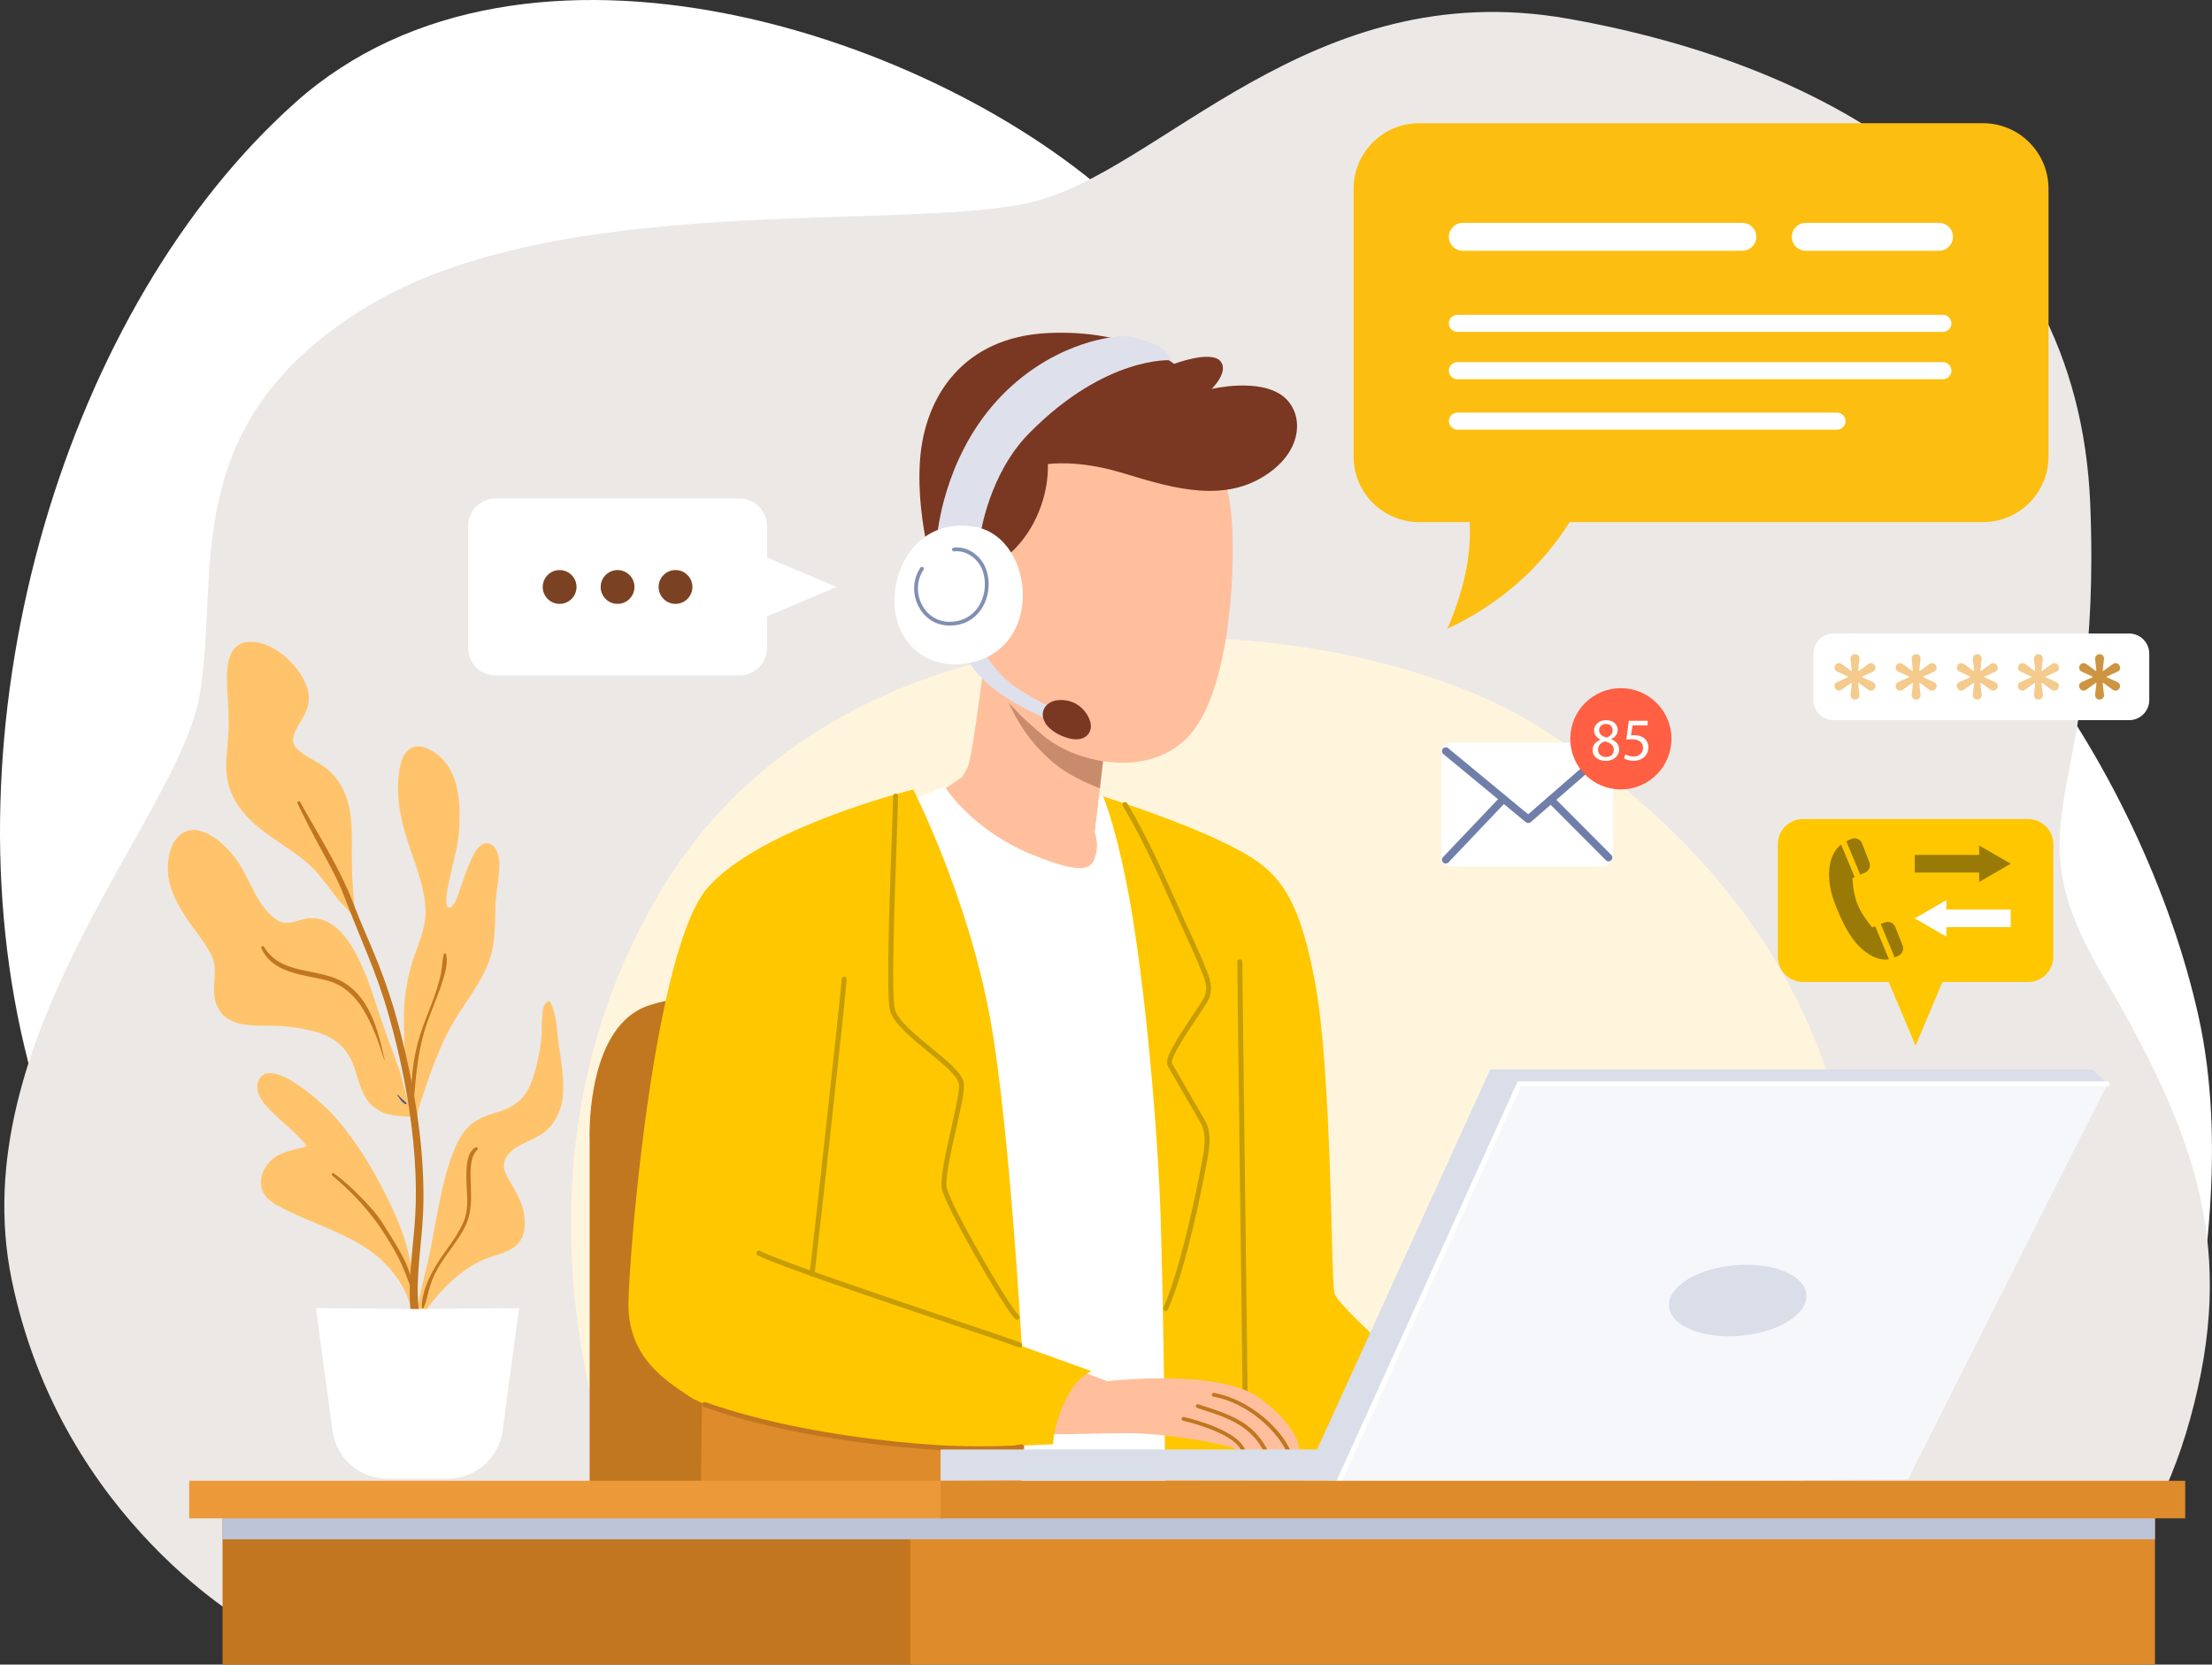 <svg width="477" height="359" viewBox="0 0 477 359" fill="none" xmlns="http://www.w3.org/2000/svg">
<rect x="0" y="0" width="477" height="359" fill="#333333" stroke="none"/>
<g clip-path="url(#clip0_420_8268)">
<path d="M81.734 340.08C81.734 340.08 22.336 297.735 5.241 225.671C-11.854 153.597 14.245 66.206 63.737 22.065C113.239 -22.077 202.336 7.652 241.931 44.587L281.526 81.523C281.526 81.523 319.326 102.238 368.828 100.442C418.33 98.635 462.427 166.203 474.129 219.357C485.83 272.512 457.925 342.78 457.925 342.78L81.734 340.08Z" fill="white"/>
<g style="mix-blend-mode:multiply">
<path d="M54.743 350.89C54.743 350.89 13.343 328.367 2.545 276.116C-8.254 223.864 38.54 176.119 43.042 149.994C47.544 123.868 37.637 91.439 79.038 66.206C120.438 40.984 194.234 49.987 222.139 43.684C250.043 37.381 282.439 -5.868 338.238 4.049C394.036 13.955 448.04 43.684 450.737 108.552C453.434 173.42 432.74 175.216 453.434 210.355C474.129 245.494 482.231 269.813 472.335 305.844C462.439 341.876 441.733 351.793 441.733 351.793L54.743 350.89Z" fill="#ECE8E5"/>
</g>
<g style="mix-blend-mode:multiply">
<path d="M141.187 339.176C138.61 336.477 100.842 260.799 142.905 191.435C184.969 122.072 290.552 130.171 332.615 157.2C374.679 184.229 395.276 219.357 399.571 256.292C403.867 293.228 375.538 350.889 375.538 350.889L141.187 339.176Z" fill="#FFF5DD"/>
</g>
<path d="M437.339 176.642H388.816C385.813 176.642 383.378 179.078 383.378 182.084V206.338C383.378 209.344 385.813 211.781 388.816 211.781H437.339C440.342 211.781 442.776 209.344 442.776 206.338V182.084C442.776 179.078 440.342 176.642 437.339 176.642Z" fill="#FEC700"/>
<path d="M413.078 225.519L420.777 207.274H405.389L413.078 225.519Z" fill="#FEC700"/>
<path d="M412.903 188.18H426.79V190.216L433.598 186.275L426.79 182.346V184.381H412.903V188.18Z" fill="#9A7A06"/>
<path d="M433.598 196.17H419.71V194.135L412.903 198.065L419.71 201.994V199.959H433.598V196.17Z" fill="white"/>
<path d="M404.377 199.752L403.714 199.991C403.714 199.991 401.648 197.64 400.582 195.071C399.516 192.502 399.473 189.378 399.473 189.378L399.951 189.171L397.015 182.139C396.493 182.552 395.993 183.075 395.591 183.761C393.927 186.569 394.09 190.891 395.765 195.104C397.439 199.316 399.223 203.083 402.485 205.445C404.41 206.838 406.063 207.089 407.335 206.882L404.366 199.763L404.377 199.752Z" fill="#9A7A06"/>
<path d="M406.476 198.925L405.562 199.262L408.564 206.469C408.901 206.36 409.206 206.218 409.477 206.077C410.25 205.652 410.598 204.716 410.271 203.889L408.705 199.926C408.357 199.045 407.368 198.609 406.487 198.925H406.476Z" fill="#9A7A06"/>
<path d="M399.32 180.898C398.951 181.028 398.548 181.213 398.146 181.453L401.147 188.637L402.159 188.213C403.04 187.843 403.453 186.852 403.116 185.959L401.539 181.91C401.202 181.028 400.212 180.571 399.331 180.898H399.32Z" fill="#9A7A06"/>
<path d="M127.148 327.017V245.94C127.148 245.94 126.245 224.092 137.718 217.79C149.191 211.487 197.562 214.861 197.562 214.861V327.017H127.148Z" fill="#C1771F"/>
<path d="M212.689 138.955C212.689 138.955 209.763 163.503 208.643 165.527L207.523 167.552L201.901 171.384C201.901 171.384 212.7 186.7 225.978 189.171C239.256 191.653 238.125 183.761 238.125 183.761L236.102 179.483L238.799 156.057C238.799 156.057 214.722 145.019 212.7 138.944L212.689 138.955Z" fill="#FFBF9D"/>
<path d="M194.908 173.42L203.684 169.588C203.684 169.588 209.306 178.819 222.356 184.229C235.406 189.639 235.634 186.483 236.308 184.229C236.983 181.976 236.08 179.505 236.08 179.505L237.048 171.624L242.268 173.365L260.385 320.05L213.809 322.304L194.908 173.431V173.42Z" fill="white"/>
<path d="M237.885 171.765C237.885 171.765 241.039 179.047 243.964 196.16C246.89 213.272 249.587 242.108 250.261 261.92C250.935 281.732 251.381 327.006 251.381 327.006H310.105C310.779 327.006 314.824 304.712 314.824 304.712C314.824 304.712 289.171 282.712 287.822 279.109C286.92 276.703 287.376 232.191 283.549 211.694C279.721 191.196 274.773 187.07 264.42 181.965C253.719 176.685 237.875 171.754 237.875 171.754L237.885 171.765Z" fill="#FEC700"/>
<path d="M268.487 301.207C268.183 301.207 267.943 300.967 267.943 300.662C267.943 299.051 267.661 276.169 267.378 254.05C267.106 231.919 266.812 209.037 266.812 207.426C266.812 207.121 267.052 206.882 267.356 206.882C267.661 206.882 267.9 207.121 267.9 207.426C267.9 209.037 268.183 231.919 268.465 254.039C268.737 276.169 269.031 299.051 269.031 300.662C269.031 300.967 268.792 301.207 268.487 301.207Z" fill="#C79D07"/>
<path d="M151.485 295.71L151.04 327.017H219.442C219.442 327.017 222.367 300.445 221.247 297.963C220.127 295.481 151.496 295.71 151.496 295.71H151.485Z" fill="#DE8B2B"/>
<path d="M227.609 164.852C230.393 167.106 234.21 168.902 237.178 170.001L238.788 156.068C238.788 156.068 220.703 147.773 214.57 141.611C215.853 148.622 219.007 157.907 227.609 164.852Z" fill="#C88C6C"/>
<path d="M259.94 93.236C259.94 93.236 264.659 101.346 265.562 111.252C266.464 121.158 265.562 146.608 257.46 157.418C249.358 168.227 232.481 165.071 224.836 158.539C217.811 152.541 210.884 145.923 209.089 132.86C207.284 119.797 212.917 95.021 228.892 89.839C244.867 84.658 259.94 93.214 259.94 93.214V93.236Z" fill="#FFBF9D"/>
<path d="M280.232 312.855C280.232 312.855 279.438 312.855 278.231 312.822C277.948 312.811 277.633 312.822 277.307 312.811C276.143 312.779 274.729 312.746 273.305 312.702C272.989 312.692 272.663 312.681 272.348 312.67C270.934 312.637 269.727 312.811 268.596 312.746H268.563C268.324 312.735 267.976 312.768 267.693 312.779C267.552 312.789 267.421 312.8 267.334 312.789C266.682 312.67 266.551 312.517 265.845 312.202C264.931 311.788 252.567 309.023 242.507 309.088C232.459 309.132 223.444 309.818 221.976 308.588C220.497 307.336 219.605 294.697 228.185 293.87L238.734 297.876C238.734 297.876 262.821 295.013 271.652 301.534C280.504 308.054 280.232 312.855 280.232 312.855Z" fill="#FFBF9D"/>
<path d="M268.563 312.746C268.324 312.735 267.976 312.768 267.693 312.779C267.476 312.43 267.019 311.799 266.769 311.538C264.05 308.762 257.482 306.966 255.1 306.389C254.883 306.334 254.741 306.117 254.796 305.899C254.839 305.681 255.068 305.551 255.296 305.594C258.765 306.432 266.127 308.577 268.215 312.093C268.281 312.191 268.455 312.528 268.563 312.746Z" fill="#C1761F"/>
<path d="M273.305 312.702C272.989 312.702 272.663 312.691 272.348 312.67C269.379 307.249 264.518 305.692 258.526 303.765L258.167 303.645C257.96 303.58 257.841 303.341 257.906 303.123C257.971 302.916 258.2 302.796 258.428 302.862L258.776 302.981C265.127 305.017 270.227 306.661 273.316 312.702H273.305Z" fill="#C1761F"/>
<path d="M278.231 312.822C277.948 312.822 277.633 312.822 277.307 312.811C275.502 309.023 269.542 302.676 261.669 301.207C261.441 301.163 261.299 300.956 261.332 300.728C261.375 300.51 261.593 300.369 261.81 300.401C269.934 301.925 276.48 308.565 278.242 312.822H278.231Z" fill="#C1761F"/>
<path d="M214.483 121.723C214.483 121.723 219.431 119.361 222.922 112.71C226.413 106.069 225.956 100.093 225.956 100.093C225.956 100.093 232.253 99.081 241.703 101.9C251.153 104.72 262.397 108.541 271.848 103.141C281.298 97.731 281.298 89.066 276.687 85.463C271.521 81.424 261.277 83.884 261.277 83.884C261.277 83.884 265.214 80.053 263.082 77.799C260.94 75.546 253.186 78.474 253.186 78.474C253.186 78.474 243.736 70.93 225.847 71.834C207.958 72.737 199.411 85.234 198.399 99.201C197.388 113.167 202.445 127.133 202.445 127.133L214.483 121.723Z" fill="#7A3722"/>
<path d="M208.187 140.98C208.187 140.98 209.089 144.474 214.266 148.523C219.442 152.573 226.945 155.545 226.945 155.545L227.544 152.921C227.544 152.921 219.779 149.547 216.179 145.824C212.58 142.112 212.134 140.076 212.134 140.076L208.197 140.98H208.187Z" fill="#DEE1EB"/>
<path d="M228.435 150.973C232.6 150.777 234.928 154.076 235.21 156.209C235.504 158.343 233.503 160.738 228.816 158.637C222.998 156.024 224.26 151.169 228.425 150.973H228.435Z" fill="#7A3722"/>
<path d="M211.449 115.192C211.449 115.192 213.243 102.249 221.91 93.453C238.451 76.678 252.512 77.691 252.512 77.691C252.512 77.691 252.403 75.329 247.107 73.522C242.137 71.834 239.908 72.738 239.908 72.738C239.908 72.738 226.293 73.859 214.82 86.584C203.347 99.31 202.107 115.529 202.107 115.529L211.449 115.192Z" fill="#DEE1EB"/>
<path d="M210.209 113.613C199.378 111.773 193.332 120.253 192.886 128.82C192.44 137.377 198.649 143.886 206.947 143.233C225.619 141.774 223.487 115.866 210.209 113.613Z" fill="white"/>
<path d="M204.815 134.917C201.955 134.917 199.541 133.48 198.16 130.943C196.681 128.233 196.801 124.891 198.475 122.431C198.606 122.246 198.856 122.202 199.041 122.322C199.226 122.452 199.28 122.703 199.15 122.888C197.649 125.098 197.54 128.102 198.878 130.551C200.139 132.87 202.379 134.187 205.033 134.1C207.512 134.035 209.611 132.903 210.938 130.911C212.46 128.636 212.808 125.5 211.83 122.91C210.851 120.341 208.187 118.599 205.761 118.915C205.544 118.947 205.337 118.784 205.305 118.566C205.272 118.348 205.435 118.142 205.653 118.109C208.491 117.728 211.471 119.677 212.591 122.627C213.667 125.457 213.276 128.886 211.612 131.368C210.122 133.588 207.795 134.851 205.055 134.917C204.978 134.917 204.902 134.917 204.826 134.917H204.815Z" fill="#818FB3"/>
<path d="M196.942 170.263C196.942 170.263 164.089 178.373 152.616 191.435C141.144 204.498 135.739 268.909 135.521 280.851C135.304 292.792 143.623 297.745 148.571 301.12C153.519 304.494 175.345 310.58 192.897 311.483C210.448 312.387 227.098 311.483 227.098 311.483C227.098 311.483 227.043 307.651 229.74 302.023C232.241 296.798 235.417 295.721 235.417 295.721L220.344 290.31C220.344 290.31 217.702 242.968 213.591 220.043C208.872 193.689 196.942 170.274 196.942 170.274V170.263Z" fill="#FEC700"/>
<path d="M251.381 282.744C251.305 282.744 251.229 282.734 251.164 282.701C250.892 282.581 250.761 282.255 250.892 281.982C253.969 275.026 257.156 261.387 258.95 251.807L259.102 251.034C259.646 248.215 260.32 244.721 258.972 242.293C258.287 241.063 256.731 238.385 255.231 235.816C253.676 233.149 252.218 230.624 251.805 229.872C251.011 228.403 253.512 224.473 257.123 219.085C258.102 217.626 258.939 216.374 259.428 215.525C260.712 213.294 259.863 211.258 258.863 208.885L258.526 208.068C257.623 205.859 256.601 203.649 255.611 201.504C255.209 200.633 254.807 199.752 254.404 198.87C253.871 197.705 253.349 196.519 252.806 195.321C249.63 188.224 246.335 180.887 242.127 173.8C241.974 173.539 242.061 173.212 242.311 173.049C242.572 172.897 242.899 172.984 243.062 173.234C247.303 180.375 250.609 187.745 253.795 194.864C254.328 196.061 254.861 197.248 255.383 198.402C255.785 199.284 256.188 200.154 256.59 201.025C257.58 203.181 258.613 205.401 259.515 207.633L259.852 208.438C260.864 210.844 261.908 213.348 260.353 216.037C259.842 216.918 258.993 218.192 258.004 219.662C256.122 222.47 252.208 228.316 252.74 229.328C253.143 230.068 254.6 232.583 256.144 235.239C257.645 237.819 259.2 240.497 259.896 241.738C261.44 244.503 260.722 248.226 260.146 251.208L259.994 251.981C259.341 255.465 255.872 273.317 251.86 282.396C251.773 282.603 251.566 282.723 251.359 282.723L251.381 282.744Z" fill="#C79D07"/>
<path d="M219.322 284.65C219.181 284.65 219.039 284.595 218.941 284.486C216.386 281.907 204.054 260.538 203.14 256.521C202.64 254.322 203.902 248.738 205.12 243.338C206.066 239.158 207.044 234.837 206.762 233.661C206.348 231.908 203.195 229.329 200.15 226.836C196.463 223.82 192.657 220.707 191.918 217.899C191.08 214.709 191.798 194.745 192.266 181.54C192.44 176.794 192.57 173.039 192.57 171.7C192.57 171.395 192.809 171.155 193.114 171.155C193.418 171.155 193.658 171.395 193.658 171.7C193.658 173.06 193.527 176.816 193.353 181.573C192.907 193.917 192.168 214.578 192.962 217.616C193.614 220.076 197.442 223.211 200.824 225.976C204.163 228.708 207.305 231.277 207.806 233.389C208.143 234.804 207.229 238.864 206.164 243.556C205.022 248.585 203.738 254.289 204.184 256.249C205.087 260.19 217.191 281.155 219.703 283.692C219.909 283.91 219.909 284.247 219.703 284.465C219.594 284.574 219.463 284.628 219.322 284.628V284.65Z" fill="#C79D07"/>
<path d="M175.116 275.31C175.116 275.31 175.062 275.31 175.04 275.31C174.747 275.267 174.54 274.995 174.573 274.69C174.975 271.859 181.217 215.471 181.5 211.15C181.522 210.845 181.783 210.616 182.076 210.638C182.381 210.66 182.598 210.921 182.587 211.215C182.305 215.537 176.052 272.001 175.649 274.831C175.606 275.103 175.377 275.299 175.116 275.299V275.31Z" fill="#C79D07"/>
<path d="M219.888 290.626C219.823 290.626 219.746 290.615 219.681 290.582C218.3 290.016 212.188 287.959 204.457 285.346C188.84 280.077 167.461 272.86 163.393 270.737C163.122 270.596 163.024 270.269 163.165 270.008C163.306 269.736 163.633 269.638 163.894 269.779C167.885 271.859 190.102 279.359 204.805 284.323C212.558 286.946 218.681 289.004 220.094 289.58C220.377 289.689 220.508 290.016 220.399 290.288C220.312 290.495 220.105 290.626 219.899 290.626H219.888Z" fill="#C79D07"/>
<path d="M212.373 313.072C198.628 313.072 171.995 310.59 151.758 303.428C151.475 303.33 151.323 303.014 151.431 302.731C151.529 302.448 151.845 302.296 152.127 302.404C177.694 311.461 213.461 313.007 220.116 311.505C220.41 311.44 220.704 311.625 220.769 311.919C220.834 312.212 220.649 312.506 220.356 312.572C218.92 312.898 216.125 313.072 212.395 313.072H212.373Z" fill="#C1761F"/>
<path d="M55.091 177.861C59.354 181.617 64.759 184.023 68.5 188.366C69.968 190.075 71.295 191.893 72.665 193.689C73.654 194.995 76.319 197.162 76.743 198.794C76.928 199.513 76.895 198.533 76.7 197.815C76.7 197.782 76.678 197.76 76.667 197.728C76.297 194.408 76.025 191.077 75.906 187.735C75.786 184.404 75.993 181.062 75.786 177.742C75.492 173.05 74.024 168.51 70.196 165.571C68.326 164.134 65.923 163.264 64.194 161.663C62.562 160.15 63.215 158.419 64.172 156.732C65.074 155.154 66.162 153.597 66.51 151.779C66.912 149.711 66.129 147.577 65.085 145.825C62.856 142.08 57.919 137.9 53.232 138.466C49.328 138.934 48.882 143.441 48.947 146.576C49.001 149.624 49.306 152.672 49.328 155.72C49.36 158.855 48.827 161.935 48.784 165.06C48.708 170.372 51.166 174.421 55.059 177.85L55.091 177.861Z" fill="#FFC46B"/>
<path d="M94.73 226.608C95.915 223.766 97.286 221.121 98.96 218.541C101.255 215.003 103.81 211.553 105.355 207.59C106.931 203.541 106.703 199.219 106.855 194.963C106.964 191.828 107.899 188.714 107.649 185.568C107.53 184.066 106.66 181.628 104.713 181.878C103.201 182.074 102.299 183.946 101.722 185.155C100.711 187.245 100.004 189.476 99.254 191.675C98.96 192.535 98.678 193.406 98.308 194.233C98.09 194.712 97.405 195.888 96.753 195.736C95.644 195.464 96.655 190.946 96.818 190.14C97.644 186.124 98.884 182.39 99.058 178.253C99.308 172.255 98.841 165.125 92.979 161.838C91.446 160.978 89.51 160.466 88.053 161.75C86.617 163.013 86.215 165.201 85.998 167.008C85.345 172.549 86.65 177.785 88.423 182.999C89.891 187.299 91.631 191.741 91.761 196.345C91.881 200.776 89.586 204.695 88.499 208.886C86.781 215.548 87.129 219.086 87.129 221.241C87.129 223.941 87.216 226.618 87.411 229.318C87.596 231.8 87.803 234.271 88.107 236.742C88.172 237.243 88.227 237.765 88.292 238.288C87.335 235.991 87.009 233.368 86.215 231.06C84.812 226.967 83.192 222.95 81.843 218.835C80.734 215.439 79.679 212.01 78.222 208.733C76.852 205.663 75.188 202.419 72.622 200.166C71.067 198.805 69.196 198.011 67.119 198.022C65.792 198.022 64.596 198.49 63.335 198.827C61.779 199.241 60.551 199.099 59.267 198.109C55.07 194.876 53.786 189.084 50.687 184.991C48.371 181.943 42.868 176.74 38.823 180.071C36.681 181.835 36.082 185.242 36.202 187.865C36.343 191.142 37.779 194.146 39.475 196.89C41.291 199.807 43.63 202.419 45.293 205.413C46.283 207.187 46.435 208.886 46.272 210.878C46.12 212.761 45.957 214.579 46.598 216.397C48.523 221.85 54.537 221.088 59.213 221.23C62.486 221.328 65.988 221.818 69.098 222.863C72.687 224.071 75.025 226.412 76.308 229.96C77.233 232.529 77.733 235.458 79.484 237.635C80.31 238.658 81.397 239.42 82.594 239.953C84.421 240.759 89.978 241.107 90.01 240.607C90.152 238.908 90.957 237.112 91.457 235.501C92.403 232.475 93.512 229.525 94.741 226.597L94.73 226.608Z" fill="#FFC46B"/>
<path d="M120.536 225.574C120.057 222.46 120.144 219.02 118.676 216.157C118.567 215.951 118.296 215.896 118.1 216.005C117.045 216.593 117.002 218.302 116.915 219.347C116.773 221.089 116.882 222.83 116.664 224.561C116.295 227.609 115.588 230.744 114.489 233.607C113.25 236.851 110.999 238.691 107.725 239.703C105.626 240.356 103.56 240.922 101.799 242.316C100.222 243.568 99.134 245.288 98.329 247.106C96.144 252.015 95.1 257.49 94.088 262.737C93.403 266.264 92.849 269.813 91.99 273.307C91.13 276.802 90.217 280.274 89.728 283.845C89.641 284.03 89.554 284.204 89.478 284.389C89.249 284.922 90.087 285.206 90.369 284.77C93.751 279.567 97.862 274.886 103.484 272.023C106.018 270.728 109.389 270.455 111.51 268.42C113.119 266.874 113.337 264.512 113.097 262.4C112.782 259.635 111.455 257.36 110.074 254.998C109.313 253.702 108.421 252.32 108.726 250.741C109.019 249.261 110.248 248.161 111.466 247.399C113.804 245.952 116.534 245.298 118.437 243.208C120.21 241.271 121.199 238.843 121.395 236.231C121.656 232.747 121.058 229.003 120.525 225.563L120.536 225.574Z" fill="#FFC46B"/>
<path d="M74.47 243.556C71.491 239.714 67.891 236.393 63.846 233.705C61.682 232.268 56.592 229.437 55.559 233.672C54.961 236.154 57.386 238.592 58.985 240.149C61.388 242.489 64.161 244.503 66.184 247.203C63.672 248.008 61.051 248.161 58.876 249.892C56.299 251.949 55.135 255.911 57.702 258.437C58.952 259.667 60.605 260.418 62.149 261.169C64.172 262.149 66.227 263.031 68.293 263.902C72.763 265.774 77.287 267.668 81.093 270.727C84.975 273.84 88.629 279.12 88.934 284.203C88.966 284.693 88.782 284.247 89.064 284.029C89.228 284.171 89.749 283.92 89.749 283.637C89.673 276.094 88.314 268.898 85.236 261.986C82.376 255.574 78.777 249.119 74.47 243.567V243.556Z" fill="#FFC46B"/>
<path d="M64.161 173.278C65.803 176.696 67.521 180.038 69.348 183.369C71.11 186.58 72.861 189.759 74.177 193.188C75.797 197.401 77.493 201.548 79.201 205.728C80.984 210.072 82.572 214.491 83.844 219.009C86.335 227.826 88.183 236.894 89.097 246.016C89.564 250.654 89.771 255.313 89.641 259.972C89.543 263.608 89.129 267.211 88.792 270.836C88.433 274.602 88.183 278.423 88.499 282.2C88.76 285.357 89.26 289.124 91.718 291.377C92.196 291.823 92.881 291.268 92.598 290.702C89.684 284.726 89.847 278.205 90.402 271.728C90.706 268.147 91.13 264.587 91.261 260.995C91.413 256.423 91.239 251.84 90.804 247.29C89.956 238.342 88.172 229.503 85.867 220.827C84.682 216.374 83.213 212.009 81.528 207.731C79.831 203.442 77.874 199.262 76.232 194.951C73.263 187.146 68.739 180.234 64.726 172.962C64.52 172.581 63.976 172.919 64.15 173.3L64.161 173.278Z" fill="#C1761F"/>
<path d="M89.249 237.08C89.717 231.397 90.228 225.922 92.131 220.512C93.023 217.986 94.099 215.526 94.969 212.99C95.676 210.889 96.742 208.015 96.198 205.783C96.133 205.533 95.774 205.544 95.709 205.783C95.339 207.057 95.382 208.45 95.121 209.757C94.861 211.03 94.523 212.271 94.132 213.512C93.294 216.136 92.196 218.65 91.25 221.241C89.412 226.238 88.466 231.768 88.868 237.08C88.89 237.33 89.238 237.33 89.26 237.08H89.249Z" fill="#C1761F"/>
<path d="M56.353 204.422C58.604 209.865 65.379 210.181 70.316 211.4C73.84 212.271 76.439 214.622 78.309 217.681C80.353 221.023 81.734 224.942 82.876 228.676C82.887 228.719 82.953 228.697 82.942 228.654C81.561 222.122 79.581 214.263 72.861 211.226C67.467 208.787 60.366 210.017 56.929 204.183C56.755 203.9 56.233 204.085 56.375 204.422H56.353Z" fill="#C1761F"/>
<path d="M85.682 236.22C85.954 236.579 86.193 236.96 86.476 237.319C86.617 237.494 86.748 237.657 86.922 237.798C87.096 237.94 87.302 238.125 87.553 238.114C87.65 238.114 87.727 237.994 87.672 237.907C87.564 237.722 87.357 237.613 87.205 237.483C87.041 237.341 86.878 237.2 86.726 237.047C86.411 236.753 86.128 236.427 85.813 236.122C85.758 236.068 85.639 236.144 85.693 236.22H85.682Z" fill="#43588E"/>
<path d="M71.599 253.495C75.481 256.685 79.07 260.462 81.919 264.609C83.279 266.591 84.54 268.681 85.682 270.793C86.922 273.1 87.748 275.539 88.716 277.966C88.792 278.151 89.129 278.151 89.097 277.912C88.553 272.785 85.312 268.398 82.724 264.13C81.376 261.921 79.701 260.135 77.896 258.285C76.036 256.38 74.133 254.573 71.958 253.038C71.697 252.853 71.349 253.288 71.61 253.495H71.599Z" fill="#C1761F"/>
<path d="M102.538 247.464C100.668 248.531 100.602 251.481 100.57 253.375C100.504 257.011 101.396 260.418 99.808 263.88C98.373 267.004 96.078 269.617 94.273 272.512C92.588 275.234 90.913 278.706 90.956 281.972C90.956 282.157 91.25 282.266 91.337 282.07C92.022 280.59 92.261 278.902 92.751 277.346C93.294 275.593 94.067 274.004 95.056 272.469C96.796 269.769 98.928 267.32 100.341 264.424C101.831 261.365 101.614 258.339 101.516 255.03C101.451 252.918 101.244 249.522 102.94 247.954C103.201 247.704 102.864 247.29 102.56 247.464H102.538Z" fill="#C1761F"/>
<path d="M90.032 282.31C82.496 282.201 68.13 282.125 68.13 282.125L71.686 308.534C72.491 314.477 77.548 318.908 83.54 318.908H96.524C102.516 318.908 107.584 314.477 108.378 308.534L111.934 282.125C111.934 282.125 97.568 282.212 90.032 282.31Z" fill="white"/>
<path d="M454.446 233.77L411.436 319.059L286.039 319.963L324.731 232.572L454.446 233.77Z" fill="#F6F7FA"/>
<path d="M202.814 319.43L202.836 312.604H284.016L321.36 230.624H451.183L454.446 233.781H327.624L288.812 319.364C288.812 319.364 202.814 319.212 202.814 319.43Z" fill="#D9DEE8"/>
<path d="M389.327 280.84C387.914 285.097 380.225 288.384 372.156 288.177C364.087 287.97 358.693 284.367 360.118 280.111C361.532 275.855 369.22 272.567 377.289 272.774C385.358 272.981 390.752 276.584 389.327 280.84Z" fill="#D9DEE8"/>
<path d="M288.812 319.898C288.736 319.898 288.66 319.887 288.584 319.854C288.312 319.734 288.192 319.408 288.312 319.136L327.265 233.236H454.435C454.739 233.236 454.979 233.476 454.979 233.781C454.979 234.085 454.739 234.325 454.435 234.325H327.961L289.291 319.593C289.204 319.789 288.997 319.908 288.79 319.908L288.812 319.898Z" fill="white"/>
<path d="M197.159 325.885H47.99V358.988H197.159V325.885Z" fill="#C1761F"/>
<path d="M464.7 325.885H196.311V358.988H464.7V325.885Z" fill="#DE8B2B"/>
<g style="mix-blend-mode:multiply">
<path d="M197.159 325.885H196.311H47.99V331.97H196.311H197.159H464.701V325.885H197.159Z" fill="#BDC4D7"/>
</g>
<path d="M203.684 319.354H40.791V327.463H203.684V319.354Z" fill="#EC9939"/>
<path d="M471.225 319.354H202.836V327.463H471.225V319.354Z" fill="#DE8B2B"/>
<path d="M159.5 107.528H106.844C103.583 107.528 100.939 110.175 100.939 113.439V139.75C100.939 143.015 103.583 145.661 106.844 145.661H159.5C162.761 145.661 165.405 143.015 165.405 139.75V113.439C165.405 110.175 162.761 107.528 159.5 107.528Z" fill="white"/>
<path d="M180.412 126.59L160.631 118.24V134.939L180.412 126.59Z" fill="white"/>
<path d="M120.677 130.236C122.689 130.236 124.32 128.603 124.32 126.589C124.32 124.575 122.689 122.942 120.677 122.942C118.665 122.942 117.034 124.575 117.034 126.589C117.034 128.603 118.665 130.236 120.677 130.236Z" fill="#7A4222"/>
<path d="M133.172 130.236C135.184 130.236 136.815 128.603 136.815 126.589C136.815 124.575 135.184 122.942 133.172 122.942C131.16 122.942 129.529 124.575 129.529 126.589C129.529 128.603 131.16 130.236 133.172 130.236Z" fill="#7A4222"/>
<path d="M145.667 130.236C147.679 130.236 149.311 128.603 149.311 126.589C149.311 124.575 147.679 122.942 145.667 122.942C143.655 122.942 142.024 124.575 142.024 126.589C142.024 128.603 143.655 130.236 145.667 130.236Z" fill="#7A4222"/>
<path d="M427.596 26.571H306.027C298.219 26.571 291.89 32.907 291.89 40.723V98.45C291.89 106.266 298.219 112.601 306.027 112.601H316.923C317.228 117.837 316.478 125.62 312.117 135.57C326.167 129.082 334.247 119.35 338.477 112.601H427.607C435.415 112.601 441.744 106.266 441.744 98.45V40.723C441.744 32.907 435.415 26.571 427.607 26.571H427.596Z" fill="#FDBE12"/>
<path d="M375.734 54.079H315.434C313.781 54.079 312.432 52.729 312.432 51.075C312.432 49.42 313.781 48.07 315.434 48.07H375.734C377.387 48.07 378.736 49.409 378.736 51.075C378.736 52.729 377.398 54.079 375.734 54.079Z" fill="white"/>
<path d="M418.972 71.573H314.27C313.259 71.573 312.432 70.746 312.432 69.733C312.432 68.721 313.259 67.894 314.27 67.894H418.972C419.984 67.894 420.81 68.721 420.81 69.733C420.81 70.746 419.984 71.573 418.972 71.573Z" fill="white"/>
<path d="M418.972 81.784H314.27C313.259 81.784 312.432 80.957 312.432 79.944C312.432 78.932 313.259 78.105 314.27 78.105H418.972C419.984 78.105 420.81 78.932 420.81 79.944C420.81 80.957 419.984 81.784 418.972 81.784Z" fill="white"/>
<path d="M396.135 92.67H314.281C313.269 92.67 312.443 91.842 312.443 90.83C312.443 89.818 313.269 88.99 314.281 88.99H396.135C397.146 88.99 397.973 89.818 397.973 90.83C397.973 91.842 397.146 92.67 396.135 92.67Z" fill="white"/>
<path d="M418.146 54.079H389.382C387.729 54.079 386.38 52.729 386.38 51.075C386.38 49.42 387.729 48.07 389.382 48.07H418.146C419.799 48.07 421.147 49.409 421.147 51.075C421.147 52.729 419.799 54.079 418.146 54.079Z" fill="white"/>
<path d="M345.643 160.161H312.986C311.785 160.161 310.812 161.136 310.812 162.338V184.676C310.812 185.878 311.785 186.853 312.986 186.853H345.643C346.845 186.853 347.818 185.878 347.818 184.676V162.338C347.818 161.136 346.845 160.161 345.643 160.161Z" fill="white"/>
<path d="M329.549 177.501C329.364 177.501 329.179 177.436 329.027 177.316L311.246 162.62C310.899 162.337 310.855 161.815 311.138 161.467C311.431 161.118 311.943 161.075 312.29 161.358L329.538 175.618L346.339 160.988C346.677 160.694 347.198 160.726 347.492 161.064C347.786 161.401 347.753 161.924 347.416 162.218L330.092 177.305C329.94 177.436 329.744 177.501 329.56 177.501H329.549Z" fill="#6F7FA9"/>
<path d="M311.769 186.242C311.562 186.242 311.366 186.166 311.203 186.013C310.877 185.698 310.866 185.186 311.171 184.859L323.601 171.775C323.905 171.448 324.427 171.437 324.753 171.742C325.08 172.058 325.09 172.57 324.786 172.896L312.356 185.981C312.193 186.144 311.986 186.231 311.769 186.231V186.242Z" fill="#6F7FA9"/>
<path d="M346.873 185.764C346.666 185.764 346.459 185.688 346.296 185.524L333.91 173.093C333.594 172.777 333.594 172.255 333.91 171.939C334.225 171.623 334.747 171.623 335.063 171.939L347.449 184.37C347.764 184.686 347.764 185.209 347.449 185.524C347.286 185.688 347.079 185.764 346.873 185.764Z" fill="#6F7FA9"/>
<path d="M349.526 170.252C355.55 170.252 360.433 165.363 360.433 159.333C360.433 153.303 355.55 148.415 349.526 148.415C343.502 148.415 338.618 153.303 338.618 159.333C338.618 165.363 343.502 170.252 349.526 170.252Z" fill="#FF5F42"/>
<path d="M343.425 161.793C343.425 160.727 344.066 159.965 345.11 159.518V159.475C344.153 159.028 343.751 158.299 343.751 157.57C343.751 156.231 344.882 155.316 346.372 155.316C348.014 155.316 348.84 156.351 348.84 157.406C348.84 158.125 348.492 158.898 347.448 159.388V159.431C348.503 159.845 349.156 160.596 349.156 161.63C349.156 163.1 347.894 164.101 346.274 164.101C344.501 164.101 343.425 163.045 343.425 161.804V161.793ZM347.992 161.739C347.992 160.705 347.274 160.215 346.133 159.888C345.143 160.171 344.61 160.825 344.61 161.641C344.567 162.501 345.219 163.263 346.307 163.263C347.394 163.263 348.003 162.621 348.003 161.75L347.992 161.739ZM344.839 157.494C344.839 158.343 345.48 158.8 346.459 159.061C347.187 158.811 347.753 158.288 347.753 157.515C347.753 156.84 347.351 156.133 346.317 156.133C345.361 156.133 344.839 156.764 344.839 157.494Z" fill="white"/>
<path d="M355.278 156.427H352.048L351.722 158.604C351.918 158.582 352.103 158.55 352.418 158.55C353.071 158.55 353.723 158.691 354.245 159.007C354.908 159.388 355.463 160.117 355.463 161.184C355.463 162.839 354.147 164.08 352.309 164.08C351.385 164.08 350.602 163.818 350.2 163.557L350.482 162.686C350.83 162.893 351.526 163.154 352.299 163.154C353.386 163.154 354.31 162.447 354.31 161.315C354.299 160.215 353.571 159.431 351.874 159.431C351.396 159.431 351.015 159.486 350.7 159.519L351.244 155.447H355.3V156.416L355.278 156.427Z" fill="white"/>
<path d="M459.122 136.626H395.374C392.971 136.626 391.024 138.575 391.024 140.98V150.962C391.024 153.367 392.971 155.317 395.374 155.317H459.122C461.524 155.317 463.472 153.367 463.472 150.962V140.98C463.472 138.575 461.524 136.626 459.122 136.626Z" fill="white"/>
<path d="M399.973 150.875C399.691 150.875 399.462 150.777 399.288 150.57C399.114 150.364 399.038 150.113 399.06 149.808L399.332 147.392C399.353 147.326 399.332 147.294 399.299 147.272C399.256 147.25 399.212 147.272 399.147 147.305L397.157 148.742C396.907 148.927 396.656 148.992 396.396 148.937C396.135 148.883 395.917 148.731 395.754 148.459C395.569 148.132 395.536 147.849 395.645 147.599C395.754 147.348 395.95 147.185 396.211 147.076L398.44 146.064C398.505 146.042 398.527 146.009 398.527 145.977C398.527 145.944 398.494 145.9 398.44 145.889L396.211 144.877C395.928 144.757 395.743 144.561 395.656 144.3C395.58 144.039 395.602 143.767 395.743 143.505C395.906 143.244 396.124 143.081 396.385 143.027C396.646 142.972 396.907 143.027 397.146 143.19L399.136 144.659C399.201 144.703 399.245 144.714 399.288 144.692C399.332 144.67 399.343 144.627 399.321 144.572L399.049 142.156C399.027 141.851 399.114 141.59 399.299 141.394C399.484 141.187 399.723 141.089 400.039 141.089C400.321 141.089 400.561 141.187 400.745 141.394C400.93 141.6 400.996 141.851 400.963 142.156L400.691 144.572C400.669 144.638 400.691 144.67 400.724 144.692C400.767 144.714 400.811 144.692 400.876 144.659L402.866 143.222C403.105 143.037 403.366 142.972 403.649 143.027C403.921 143.081 404.127 143.233 404.28 143.505C404.465 143.832 404.497 144.115 404.388 144.365C404.28 144.605 404.084 144.779 403.823 144.888L401.594 145.9C401.528 145.922 401.507 145.955 401.507 145.987C401.507 146.02 401.539 146.064 401.594 146.075L403.823 147.087C404.106 147.207 404.301 147.403 404.388 147.664C404.475 147.925 404.443 148.197 404.28 148.459C404.138 148.72 403.932 148.883 403.649 148.937C403.377 148.992 403.116 148.937 402.866 148.774L400.876 147.305C400.811 147.261 400.767 147.25 400.724 147.272C400.68 147.294 400.669 147.337 400.691 147.392L400.963 149.808C401.006 150.113 400.93 150.374 400.735 150.57C400.539 150.777 400.289 150.875 399.984 150.875H399.973Z" fill="#F4CB8D"/>
<path d="M413.154 150.875C412.871 150.875 412.643 150.777 412.469 150.57C412.295 150.364 412.219 150.113 412.24 149.808L412.512 147.392C412.534 147.326 412.512 147.294 412.48 147.272C412.436 147.25 412.393 147.272 412.327 147.305L410.337 148.742C410.087 148.927 409.837 148.992 409.576 148.937C409.315 148.883 409.098 148.731 408.935 148.459C408.75 148.132 408.717 147.849 408.826 147.599C408.935 147.348 409.13 147.185 409.391 147.076L411.621 146.064C411.686 146.042 411.708 146.009 411.708 145.977C411.708 145.944 411.675 145.9 411.621 145.889L409.391 144.877C409.109 144.757 408.924 144.561 408.837 144.3C408.761 144.039 408.782 143.767 408.924 143.505C409.087 143.244 409.304 143.081 409.565 143.027C409.826 142.972 410.087 143.027 410.327 143.19L412.317 144.659C412.382 144.703 412.425 144.714 412.469 144.692C412.512 144.67 412.523 144.627 412.501 144.572L412.23 142.156C412.208 141.851 412.295 141.59 412.48 141.394C412.665 141.187 412.904 141.089 413.219 141.089C413.502 141.089 413.741 141.187 413.926 141.394C414.111 141.6 414.176 141.851 414.144 142.156L413.872 144.572C413.85 144.638 413.861 144.67 413.904 144.692C413.948 144.714 413.991 144.692 414.057 144.659L416.047 143.222C416.286 143.037 416.547 142.972 416.83 143.027C417.101 143.081 417.308 143.233 417.46 143.505C417.645 143.832 417.678 144.115 417.569 144.365C417.46 144.605 417.265 144.779 417.004 144.888L414.774 145.9C414.709 145.922 414.687 145.955 414.687 145.987C414.687 146.02 414.72 146.064 414.774 146.075L417.004 147.087C417.286 147.207 417.482 147.403 417.569 147.664C417.656 147.925 417.623 148.197 417.46 148.459C417.319 148.72 417.112 148.883 416.83 148.937C416.558 148.992 416.297 148.937 416.047 148.774L414.057 147.305C413.991 147.261 413.948 147.25 413.904 147.272C413.861 147.294 413.85 147.337 413.872 147.392L414.144 149.808C414.187 150.113 414.111 150.374 413.915 150.57C413.719 150.777 413.469 150.875 413.165 150.875H413.154Z" fill="#F4CB8D"/>
<path d="M426.345 150.875C426.062 150.875 425.834 150.777 425.66 150.57C425.486 150.364 425.41 150.113 425.431 149.808L425.703 147.392C425.725 147.326 425.703 147.294 425.671 147.272C425.627 147.25 425.584 147.272 425.518 147.305L423.528 148.742C423.278 148.927 423.028 148.992 422.767 148.937C422.506 148.883 422.289 148.731 422.125 148.459C421.941 148.132 421.908 147.849 422.017 147.599C422.125 147.348 422.321 147.185 422.582 147.076L424.812 146.064C424.877 146.042 424.899 146.009 424.899 145.977C424.899 145.944 424.866 145.9 424.812 145.889L422.582 144.877C422.299 144.757 422.115 144.561 422.028 144.3C421.951 144.039 421.973 143.767 422.115 143.505C422.278 143.244 422.495 143.081 422.756 143.027C423.017 142.972 423.278 143.027 423.517 143.19L425.508 144.659C425.573 144.703 425.616 144.714 425.66 144.692C425.703 144.67 425.714 144.627 425.692 144.572L425.421 142.156C425.399 141.851 425.486 141.59 425.671 141.394C425.855 141.187 426.095 141.089 426.41 141.089C426.693 141.089 426.932 141.187 427.117 141.394C427.302 141.6 427.367 141.851 427.334 142.156L427.063 144.572C427.041 144.638 427.052 144.67 427.095 144.692C427.139 144.714 427.182 144.692 427.247 144.659L429.238 143.222C429.477 143.037 429.738 142.972 430.021 143.027C430.292 143.081 430.499 143.233 430.651 143.505C430.836 143.832 430.869 144.115 430.76 144.365C430.651 144.605 430.456 144.779 430.195 144.888L427.965 145.9C427.9 145.922 427.878 145.955 427.878 145.987C427.878 146.02 427.911 146.064 427.965 146.075L430.195 147.087C430.477 147.207 430.673 147.403 430.76 147.664C430.847 147.925 430.814 148.197 430.651 148.459C430.51 148.72 430.303 148.883 430.021 148.937C429.749 148.992 429.488 148.937 429.238 148.774L427.247 147.305C427.182 147.261 427.139 147.25 427.095 147.272C427.052 147.294 427.041 147.337 427.063 147.392L427.334 149.808C427.378 150.113 427.302 150.374 427.106 150.57C426.91 150.777 426.66 150.875 426.356 150.875H426.345Z" fill="#F4CB8D"/>
<path d="M439.526 150.875C439.243 150.875 439.014 150.777 438.84 150.57C438.666 150.364 438.59 150.113 438.612 149.808L438.884 147.392C438.906 147.326 438.884 147.294 438.851 147.272C438.808 147.25 438.764 147.272 438.699 147.305L436.709 148.742C436.459 148.927 436.209 148.992 435.948 148.937C435.687 148.883 435.469 148.731 435.306 148.459C435.121 148.132 435.089 147.849 435.197 147.599C435.306 147.348 435.502 147.185 435.763 147.076L437.992 146.064C438.057 146.042 438.079 146.009 438.079 145.977C438.079 145.944 438.047 145.9 437.992 145.889L435.763 144.877C435.48 144.757 435.295 144.561 435.208 144.3C435.132 144.039 435.154 143.767 435.295 143.505C435.458 143.244 435.676 143.081 435.937 143.027C436.198 142.972 436.459 143.027 436.698 143.19L438.688 144.659C438.753 144.703 438.797 144.714 438.84 144.692C438.884 144.67 438.895 144.627 438.873 144.572L438.601 142.156C438.579 141.851 438.666 141.59 438.851 141.394C439.036 141.187 439.275 141.089 439.591 141.089C439.874 141.089 440.113 141.187 440.298 141.394C440.483 141.6 440.548 141.851 440.515 142.156L440.243 144.572C440.222 144.638 440.232 144.67 440.276 144.692C440.319 144.714 440.363 144.692 440.428 144.659L442.418 143.222C442.657 143.037 442.918 142.972 443.201 143.027C443.473 143.081 443.68 143.233 443.832 143.505C444.017 143.832 444.049 144.115 443.941 144.365C443.832 144.605 443.636 144.779 443.375 144.888L441.146 145.9C441.081 145.922 441.059 145.955 441.059 145.987C441.059 146.02 441.092 146.064 441.146 146.075L443.375 147.087C443.658 147.207 443.854 147.403 443.941 147.664C444.028 147.925 443.995 148.197 443.832 148.459C443.691 148.72 443.484 148.883 443.201 148.937C442.929 148.992 442.668 148.937 442.418 148.774L440.428 147.305C440.363 147.261 440.319 147.25 440.276 147.272C440.232 147.294 440.222 147.337 440.243 147.392L440.515 149.808C440.559 150.113 440.483 150.374 440.287 150.57C440.091 150.777 439.841 150.875 439.536 150.875H439.526Z" fill="#F4CB8D"/>
<path d="M452.717 150.875C452.434 150.875 452.206 150.777 452.032 150.57C451.858 150.364 451.782 150.113 451.803 149.808L452.075 147.392C452.097 147.326 452.075 147.294 452.043 147.272C451.999 147.25 451.956 147.272 451.89 147.305L449.9 148.742C449.65 148.927 449.4 148.992 449.139 148.937C448.878 148.883 448.661 148.731 448.498 148.459C448.313 148.132 448.28 147.849 448.389 147.599C448.498 147.348 448.693 147.185 448.954 147.076L451.184 146.064C451.249 146.042 451.271 146.009 451.271 145.977C451.271 145.944 451.238 145.9 451.184 145.889L448.954 144.877C448.672 144.757 448.487 144.561 448.4 144.3C448.324 144.039 448.345 143.767 448.487 143.505C448.65 143.244 448.867 143.081 449.128 143.027C449.389 142.972 449.65 143.027 449.89 143.19L451.88 144.659C451.945 144.703 451.988 144.714 452.032 144.692C452.075 144.67 452.086 144.627 452.064 144.572L451.793 142.156C451.771 141.851 451.858 141.59 452.043 141.394C452.228 141.187 452.467 141.089 452.782 141.089C453.065 141.089 453.304 141.187 453.489 141.394C453.674 141.6 453.739 141.851 453.707 142.156L453.435 144.572C453.413 144.638 453.424 144.67 453.467 144.692C453.511 144.714 453.554 144.692 453.62 144.659L455.61 143.222C455.849 143.037 456.11 142.972 456.393 143.027C456.664 143.081 456.871 143.233 457.023 143.505C457.208 143.832 457.241 144.115 457.132 144.365C457.023 144.605 456.828 144.779 456.567 144.888L454.337 145.9C454.272 145.922 454.25 145.955 454.25 145.987C454.25 146.02 454.283 146.064 454.337 146.075L456.567 147.087C456.849 147.207 457.045 147.403 457.132 147.664C457.219 147.925 457.186 148.197 457.023 148.459C456.882 148.72 456.675 148.883 456.393 148.937C456.121 148.992 455.86 148.937 455.61 148.774L453.62 147.305C453.554 147.261 453.511 147.25 453.467 147.272C453.424 147.294 453.413 147.337 453.435 147.392L453.707 149.808C453.75 150.113 453.674 150.374 453.478 150.57C453.282 150.777 453.032 150.875 452.728 150.875H452.717Z" fill="#CD9541"/>
</g>
<defs>
<clipPath id="clip0_420_8268">
<rect width="477" height="359" fill="white"/>
</clipPath>
</defs>
</svg>
